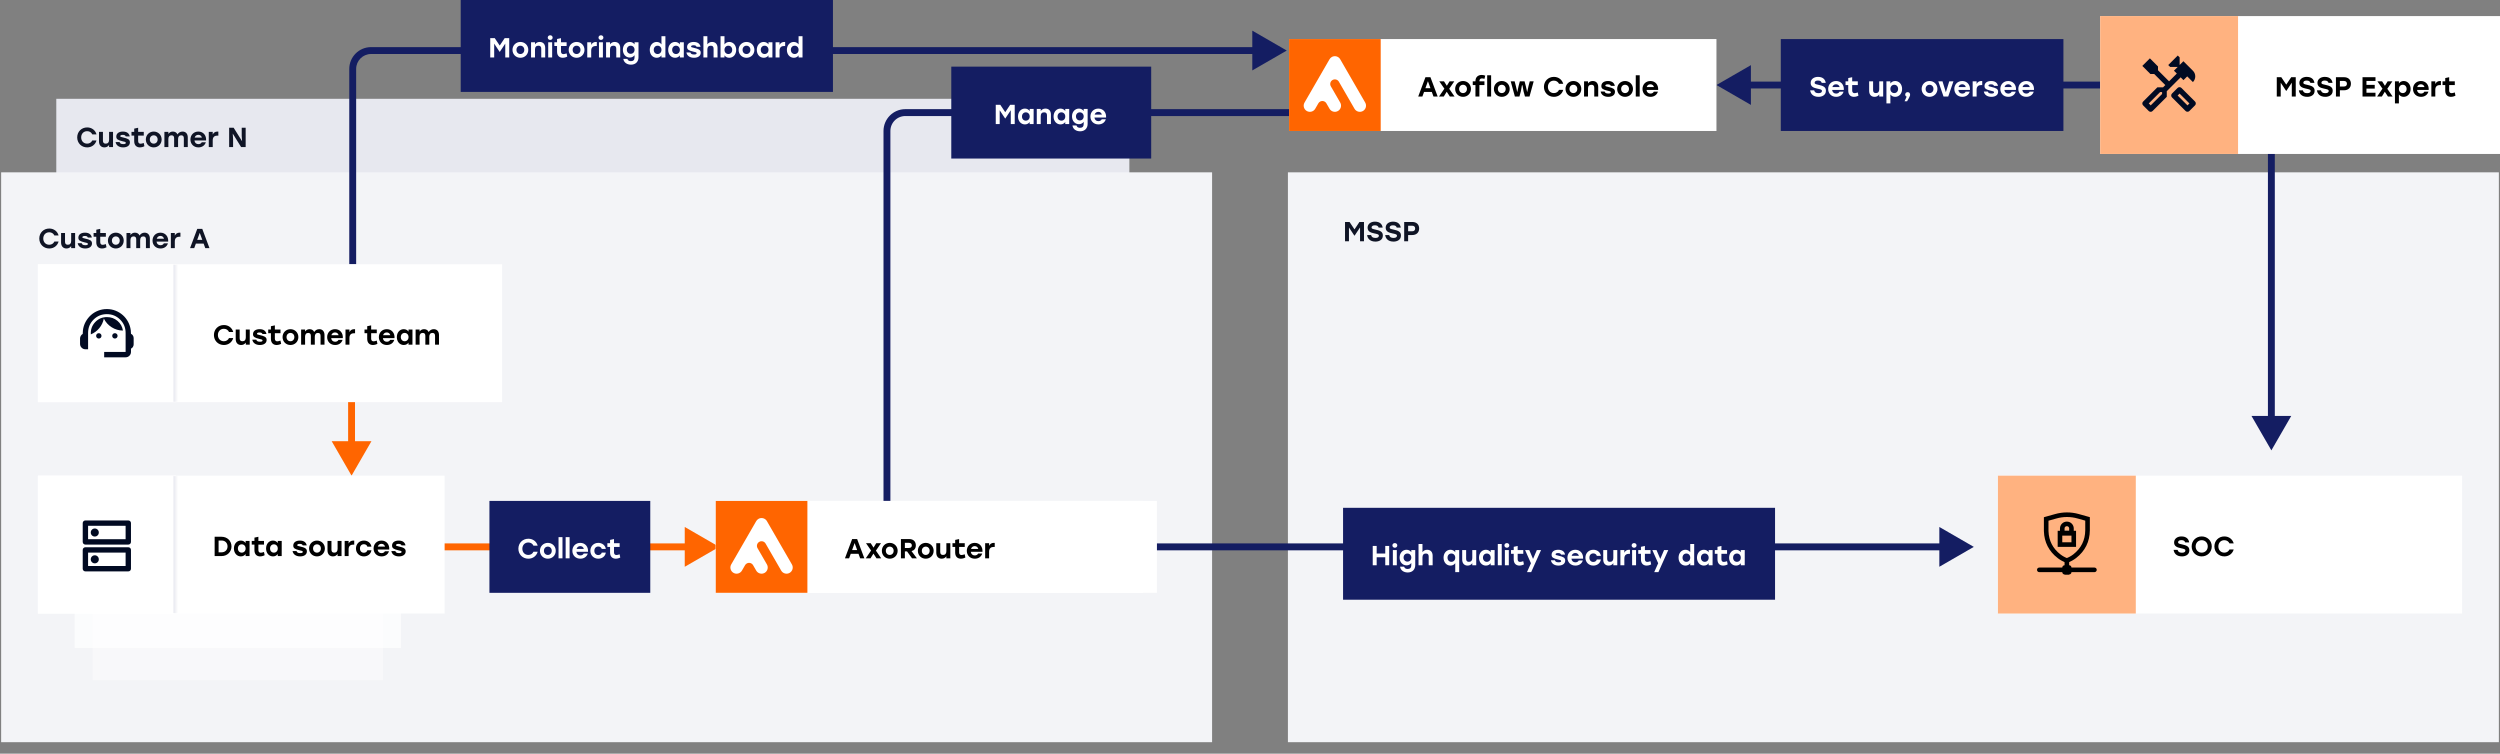 <svg width="1088" height="328" viewBox="0 0 1088 328" fill="none" xmlns="http://www.w3.org/2000/svg">
<rect x="0" y="0" width="1088" height="328" fill="#808080" stroke="none"/>
<rect x="24.5" y="43" width="467" height="200" fill="#E7E8EF"/>
<rect x="0.5" y="75" width="527" height="248" fill="#F3F4F7"/>
<rect x="560.5" y="75" width="527" height="248" fill="#F3F4F7"/>
<path d="M386 222V57C386 52.582 389.582 49 394 49H563" stroke="#141D62" stroke-width="3"/>
<path d="M560 22L545 13.34V30.66L560 22ZM161.5 22V23.5H546.5V22V20.5H161.5V22ZM153.5 54.962H155V30H153.5H152V54.962H153.5ZM153.5 115H155V54.962H153.5H152V115H153.5ZM161.5 22V20.5C156.253 20.5 152 24.753 152 30H153.5H155C155 26.41 157.91 23.5 161.5 23.5V22Z" fill="#141D62"/>
<path d="M747 37L762 45.66L762 28.34L747 37ZM760.5 37L760.5 38.5L914 38.5L914 37L914 35.5L760.5 35.5L760.5 37Z" fill="#141D62"/>
<path d="M859 238L844 229.34V246.66L859 238ZM494 238V239.5H845.5V238V236.5H494V238Z" fill="#141D62"/>
<path d="M313 238L298 229.34V246.66L313 238ZM148 238V239.5H299.5V238V236.5H148V238Z" fill="#FF6500"/>
<path d="M153 207L161.66 192L144.34 192L153 207ZM153 193.5L154.5 193.5L154.5 162L153 162L151.5 162L151.5 193.5L153 193.5Z" fill="#FF6500"/>
<path d="M988.5 196L979.84 181L997.16 181L988.5 196ZM988.5 182.5L987 182.5L987 58L988.5 58L990 58L990 182.5L988.5 182.5Z" fill="#141D62"/>
<path d="M585.352 105V96.6H587.32L589.48 99.828L591.628 96.6H593.608V105H591.892V98.976L589.552 102.516H589.396L587.068 98.988V105H585.352ZM598.432 99.876C600.676 100.356 601.816 100.848 601.816 102.516C601.816 104.472 600.04 105.144 598.624 105.144C596.164 105.144 595.156 103.752 594.964 102.3H596.692C596.92 103.128 597.424 103.548 598.612 103.548C599.584 103.548 600.088 103.188 600.088 102.588C600.088 101.964 599.5 101.88 598.024 101.556C596.524 101.244 595.18 100.752 595.18 99.096C595.18 97.332 596.752 96.456 598.348 96.456C600.604 96.456 601.54 97.668 601.732 99.06H599.992C599.812 98.472 599.392 98.052 598.36 98.052C597.34 98.052 596.908 98.484 596.908 99.024C596.908 99.516 597.328 99.636 598.432 99.876ZM606.307 99.876C608.551 100.356 609.691 100.848 609.691 102.516C609.691 104.472 607.915 105.144 606.499 105.144C604.039 105.144 603.031 103.752 602.839 102.3H604.567C604.795 103.128 605.299 103.548 606.487 103.548C607.459 103.548 607.963 103.188 607.963 102.588C607.963 101.964 607.375 101.88 605.899 101.556C604.399 101.244 603.055 100.752 603.055 99.096C603.055 97.332 604.627 96.456 606.223 96.456C608.479 96.456 609.415 97.668 609.607 99.06H607.867C607.687 98.472 607.267 98.052 606.235 98.052C605.215 98.052 604.783 98.484 604.783 99.024C604.783 99.516 605.203 99.636 606.307 99.876ZM612.816 105H611.1V96.6H614.628C616.428 96.6 617.616 97.656 617.616 99.42C617.616 101.184 616.428 102.288 614.628 102.288H612.816V105ZM612.816 100.656H614.556C615.444 100.656 615.876 100.176 615.876 99.444C615.876 98.7 615.444 98.232 614.556 98.232H612.816V100.656Z" fill="#0F1425"/>
<path d="M21.444 108.144C18.936 108.144 17.1 106.272 17.1 103.8C17.1 101.328 18.936 99.456 21.444 99.456C23.448 99.456 25.008 100.692 25.5 102.48H23.664C23.268 101.616 22.464 101.088 21.432 101.088C19.884 101.088 18.828 102.228 18.828 103.8C18.828 105.372 19.884 106.512 21.432 106.512C22.464 106.512 23.268 105.984 23.664 105.12H25.5C25.008 106.908 23.448 108.144 21.444 108.144ZM30.973 101.4H32.689V108H30.973V107.088C30.493 107.76 29.845 108.144 28.933 108.144C27.481 108.144 26.581 107.148 26.581 105.54V101.4H28.297V105.168C28.297 106.032 28.621 106.512 29.509 106.512C30.457 106.512 30.973 105.948 30.973 104.868V101.4ZM37.095 108.144C35.331 108.144 34.047 107.28 33.807 105.828H35.547C35.679 106.356 36.075 106.716 37.143 106.716C37.899 106.716 38.259 106.536 38.259 106.176C38.259 105.732 37.743 105.696 36.747 105.456C34.875 105.012 34.107 104.592 34.107 103.452C34.107 102.06 35.259 101.256 36.999 101.256C38.835 101.256 39.735 102.144 39.963 103.368H38.223C38.091 102.948 37.731 102.696 36.939 102.696C36.255 102.696 35.835 102.888 35.835 103.248C35.835 103.56 36.135 103.62 37.095 103.836C38.979 104.268 40.035 104.628 40.035 105.948C40.035 107.424 38.727 108.144 37.095 108.144ZM44.377 108.144C43.057 108.144 41.905 107.352 41.905 105.456V103.02H40.729V101.4H41.905V99.972L43.621 99.6V101.4H46.069V103.02H43.621V105.36C43.621 106.14 43.993 106.548 44.677 106.548C45.061 106.548 45.517 106.416 46.057 106.224L46.345 107.616C45.985 107.856 45.169 108.144 44.377 108.144ZM50.401 101.256C52.309 101.256 53.845 102.708 53.845 104.7C53.845 106.692 52.333 108.144 50.401 108.144C48.481 108.144 46.969 106.68 46.969 104.7C46.969 102.708 48.505 101.256 50.401 101.256ZM50.401 102.888C49.441 102.888 48.697 103.62 48.697 104.7C48.697 105.792 49.441 106.512 50.401 106.512C51.361 106.512 52.105 105.792 52.105 104.7C52.105 103.62 51.361 102.888 50.401 102.888ZM62.943 101.256C64.347 101.256 65.223 102.228 65.223 103.824V108H63.507V104.196C63.507 103.356 63.195 102.888 62.367 102.888C61.467 102.888 60.999 103.488 60.999 104.532V108H59.283V104.196C59.283 103.356 58.971 102.888 58.143 102.888C57.243 102.888 56.763 103.488 56.763 104.532L56.775 108H55.047V101.4H56.775V102.276C57.243 101.628 57.879 101.256 58.731 101.256C59.679 101.256 60.387 101.7 60.735 102.504C61.215 101.724 61.971 101.256 62.943 101.256ZM69.856 108.144C67.792 108.144 66.376 106.68 66.376 104.712C66.376 102.732 67.804 101.256 69.82 101.256C72.004 101.256 73.36 102.972 73.192 105.144H68.128C68.236 106.2 68.956 106.728 69.844 106.728C70.504 106.728 71.08 106.428 71.308 105.9H73.084C72.592 107.46 71.272 108.144 69.856 108.144ZM68.212 103.884H71.368C71.176 103.164 70.636 102.672 69.808 102.672C68.968 102.672 68.428 103.176 68.212 103.884ZM74.36 108V101.4H76.076V102.552C76.484 101.688 77.204 101.256 78.14 101.256C78.296 101.256 78.416 101.268 78.524 101.28V103.044C78.392 103.032 78.296 103.02 78.104 103.02C77.012 103.02 76.076 103.5 76.076 105.06V108H74.36ZM82.707 108L85.851 99.6H88.023L91.167 108H89.343L88.623 106.02H85.239L84.519 108H82.707ZM85.827 104.388H88.035L86.931 101.328L85.827 104.388Z" fill="#0F1425"/>
<path d="M37.944 64.144C35.436 64.144 33.6 62.272 33.6 59.8C33.6 57.328 35.436 55.456 37.944 55.456C39.948 55.456 41.508 56.692 42 58.48H40.164C39.768 57.616 38.964 57.088 37.932 57.088C36.384 57.088 35.328 58.228 35.328 59.8C35.328 61.372 36.384 62.512 37.932 62.512C38.964 62.512 39.768 61.984 40.164 61.12H42C41.508 62.908 39.948 64.144 37.944 64.144ZM47.473 57.4H49.189V64H47.473V63.088C46.993 63.76 46.345 64.144 45.433 64.144C43.981 64.144 43.081 63.148 43.081 61.54V57.4H44.797V61.168C44.797 62.032 45.121 62.512 46.009 62.512C46.957 62.512 47.473 61.948 47.473 60.868V57.4ZM53.595 64.144C51.831 64.144 50.547 63.28 50.307 61.828H52.047C52.179 62.356 52.575 62.716 53.643 62.716C54.399 62.716 54.759 62.536 54.759 62.176C54.759 61.732 54.243 61.696 53.247 61.456C51.375 61.012 50.607 60.592 50.607 59.452C50.607 58.06 51.759 57.256 53.499 57.256C55.335 57.256 56.235 58.144 56.463 59.368H54.723C54.591 58.948 54.231 58.696 53.439 58.696C52.755 58.696 52.335 58.888 52.335 59.248C52.335 59.56 52.635 59.62 53.595 59.836C55.479 60.268 56.535 60.628 56.535 61.948C56.535 63.424 55.227 64.144 53.595 64.144ZM60.877 64.144C59.557 64.144 58.405 63.352 58.405 61.456V59.02H57.229V57.4H58.405V55.972L60.121 55.6V57.4H62.569V59.02H60.121V61.36C60.121 62.14 60.493 62.548 61.177 62.548C61.561 62.548 62.017 62.416 62.557 62.224L62.845 63.616C62.485 63.856 61.669 64.144 60.877 64.144ZM66.901 57.256C68.809 57.256 70.345 58.708 70.345 60.7C70.345 62.692 68.833 64.144 66.901 64.144C64.981 64.144 63.469 62.68 63.469 60.7C63.469 58.708 65.005 57.256 66.901 57.256ZM66.901 58.888C65.941 58.888 65.197 59.62 65.197 60.7C65.197 61.792 65.941 62.512 66.901 62.512C67.861 62.512 68.605 61.792 68.605 60.7C68.605 59.62 67.861 58.888 66.901 58.888ZM79.443 57.256C80.847 57.256 81.723 58.228 81.723 59.824V64H80.007V60.196C80.007 59.356 79.695 58.888 78.867 58.888C77.967 58.888 77.499 59.488 77.499 60.532V64H75.783V60.196C75.783 59.356 75.471 58.888 74.643 58.888C73.743 58.888 73.263 59.488 73.263 60.532L73.275 64H71.547V57.4H73.275V58.276C73.743 57.628 74.379 57.256 75.231 57.256C76.179 57.256 76.887 57.7 77.235 58.504C77.715 57.724 78.471 57.256 79.443 57.256ZM86.356 64.144C84.292 64.144 82.876 62.68 82.876 60.712C82.876 58.732 84.304 57.256 86.32 57.256C88.504 57.256 89.86 58.972 89.692 61.144H84.628C84.736 62.2 85.456 62.728 86.344 62.728C87.004 62.728 87.58 62.428 87.808 61.9H89.584C89.092 63.46 87.772 64.144 86.356 64.144ZM84.712 59.884H87.868C87.676 59.164 87.136 58.672 86.308 58.672C85.468 58.672 84.928 59.176 84.712 59.884ZM90.86 64V57.4H92.576V58.552C92.984 57.688 93.704 57.256 94.64 57.256C94.796 57.256 94.916 57.268 95.024 57.28V59.044C94.892 59.032 94.796 59.02 94.604 59.02C93.512 59.02 92.576 59.5 92.576 61.06V64H90.86ZM101.691 55.6L105.351 61.468L105.195 59.116V55.6H106.911V64H104.931L101.283 58.12L101.439 60.484V64H99.723V55.6H101.691Z" fill="#0F1425"/>
<rect opacity="0.4" x="166.664" y="296" width="126.331" height="55" transform="rotate(-180 166.664 296)" fill="white"/>
<rect opacity="0.7" x="174.5" y="282" width="142" height="55" transform="rotate(-180 174.5 282)" fill="white"/>
<g clip-path="url(#clip0_2163_4813)">
<rect width="192" height="40" transform="translate(311.5 218)" fill="white"/>
<g clip-path="url(#clip1_2163_4813)">
<rect width="186" height="40" transform="translate(311.5 218)" fill="white"/>
<rect x="311.5" y="218" width="39.878" height="40" fill="#FF6500"/>
<path d="M330.086 225.812C331.275 225.125 332.771 225.45 333.578 226.519C333.58 226.522 333.583 226.526 333.585 226.529C333.595 226.543 333.606 226.557 333.616 226.571C333.671 226.647 333.722 226.726 333.768 226.808L344.637 245.633C345.38 246.92 344.939 248.565 343.652 249.309C342.365 250.052 340.719 249.611 339.976 248.324L334.603 239.018V239.019L333.179 236.553C332.622 235.588 331.388 235.257 330.423 235.814C329.458 236.372 329.127 237.606 329.685 238.571L333.765 245.639C334.502 246.925 334.061 248.565 332.776 249.306C331.49 250.049 329.844 249.609 329.101 248.322L327.741 245.966H327.741C327.182 245.004 325.95 244.675 324.986 245.232C324.669 245.415 324.421 245.671 324.25 245.966H324.249L322.888 248.324C322.145 249.611 320.5 250.052 319.213 249.309C317.926 248.566 317.485 246.92 318.228 245.633L329.051 226.888C329.279 226.453 329.629 226.076 330.086 225.812Z" fill="white"/>
<path d="M367.711 243L370.855 234.6H373.027L376.171 243H374.347L373.627 241.02H370.243L369.523 243H367.711ZM370.831 239.388H373.039L371.935 236.328L370.831 239.388ZM383.404 236.4L381.196 239.64L383.512 243H381.472L380.116 240.924L378.832 243H376.768L379.096 239.592L376.888 236.4H378.928L380.164 238.332L381.34 236.4H383.404ZM387.214 236.256C389.122 236.256 390.658 237.708 390.658 239.7C390.658 241.692 389.146 243.144 387.214 243.144C385.294 243.144 383.782 241.68 383.782 239.7C383.782 237.708 385.318 236.256 387.214 236.256ZM387.214 237.888C386.254 237.888 385.51 238.62 385.51 239.7C385.51 240.792 386.254 241.512 387.214 241.512C388.174 241.512 388.918 240.792 388.918 239.7C388.918 238.62 388.174 237.888 387.214 237.888ZM392.088 243V234.6H395.7C397.5 234.6 398.568 235.668 398.568 237.336C398.568 238.704 397.86 239.544 396.696 239.844L399.036 243H396.924L394.752 239.976H393.804V243H392.088ZM393.804 238.476H395.508C396.408 238.476 396.828 238.044 396.828 237.36C396.828 236.664 396.396 236.232 395.508 236.232H393.804V238.476ZM402.882 236.256C404.79 236.256 406.326 237.708 406.326 239.7C406.326 241.692 404.814 243.144 402.882 243.144C400.962 243.144 399.45 241.68 399.45 239.7C399.45 237.708 400.986 236.256 402.882 236.256ZM402.882 237.888C401.922 237.888 401.178 238.62 401.178 239.7C401.178 240.792 401.922 241.512 402.882 241.512C403.842 241.512 404.586 240.792 404.586 239.7C404.586 238.62 403.842 237.888 402.882 237.888ZM411.86 236.4H413.576V243H411.86V242.088C411.38 242.76 410.732 243.144 409.82 243.144C408.368 243.144 407.468 242.148 407.468 240.54V236.4H409.184V240.168C409.184 241.032 409.508 241.512 410.396 241.512C411.344 241.512 411.86 240.948 411.86 239.868V236.4ZM418.162 243.144C416.842 243.144 415.69 242.352 415.69 240.456V238.02H414.514V236.4H415.69V234.972L417.406 234.6V236.4H419.854V238.02H417.406V240.36C417.406 241.14 417.778 241.548 418.462 241.548C418.846 241.548 419.302 241.416 419.842 241.224L420.13 242.616C419.77 242.856 418.954 243.144 418.162 243.144ZM424.235 243.144C422.171 243.144 420.755 241.68 420.755 239.712C420.755 237.732 422.183 236.256 424.199 236.256C426.383 236.256 427.739 237.972 427.571 240.144H422.507C422.615 241.2 423.335 241.728 424.223 241.728C424.883 241.728 425.459 241.428 425.687 240.9H427.463C426.971 242.46 425.651 243.144 424.235 243.144ZM422.591 238.884H425.747C425.555 238.164 425.015 237.672 424.187 237.672C423.347 237.672 422.807 238.176 422.591 238.884ZM428.739 243V236.4H430.455V237.552C430.863 236.688 431.583 236.256 432.519 236.256C432.675 236.256 432.795 236.268 432.903 236.28V238.044C432.771 238.032 432.675 238.02 432.483 238.02C431.391 238.02 430.455 238.5 430.455 240.06V243H428.739Z" fill="black"/>
</g>
</g>
<rect width="188" height="40" transform="translate(584.5 221)" fill="#141D62"/>
<path d="M602.86 246V242.52H599.128V246H597.412V237.6H599.128V240.888H602.86V237.6H604.576V246H602.86ZM606.172 246V239.4H607.888V246H606.172ZM607.036 236.352C607.66 236.352 608.104 236.772 608.104 237.36C608.104 237.948 607.66 238.38 607.036 238.38C606.436 238.38 605.968 237.948 605.968 237.36C605.968 236.772 606.436 236.352 607.036 236.352ZM612.65 249.144C611.054 249.144 609.554 248.34 609.302 246.612H611.078C611.27 247.356 611.894 247.62 612.602 247.62C613.646 247.62 614.198 247.08 614.198 245.964V245.016C613.73 245.64 613.046 246.048 612.122 246.048C610.394 246.048 609.11 244.632 609.11 242.652C609.11 240.66 610.418 239.256 612.122 239.256C613.034 239.256 613.742 239.688 614.198 240.312V239.4H615.914V245.916C615.914 247.872 614.642 249.144 612.65 249.144ZM612.506 244.416C613.466 244.416 614.198 243.696 614.198 242.652C614.198 241.62 613.466 240.888 612.506 240.888C611.546 240.888 610.838 241.62 610.838 242.652C610.838 243.684 611.558 244.416 612.506 244.416ZM617.342 246V236.76H619.058V240.3C619.538 239.628 620.198 239.256 621.11 239.256C622.586 239.256 623.486 240.24 623.486 241.86V246H621.77V242.232C621.77 241.368 621.434 240.888 620.534 240.888C619.574 240.888 619.058 241.452 619.058 242.532V246H617.342ZM633.323 249V245.1C632.867 245.736 632.171 246.144 631.247 246.144C629.519 246.144 628.235 244.728 628.235 242.7C628.235 240.66 629.543 239.256 631.235 239.256C632.171 239.256 632.867 239.688 633.323 240.324V239.4H635.039V249H633.323ZM631.631 244.512C632.591 244.512 633.323 243.792 633.323 242.7C633.323 241.62 632.591 240.888 631.631 240.888C630.671 240.888 629.963 241.62 629.963 242.7C629.963 243.792 630.683 244.512 631.631 244.512ZM640.739 239.4H642.455V246H640.739V245.088C640.259 245.76 639.611 246.144 638.699 246.144C637.247 246.144 636.347 245.148 636.347 243.54V239.4H638.063V243.168C638.063 244.032 638.387 244.512 639.275 244.512C640.223 244.512 640.739 243.948 640.739 242.868V239.4ZM646.669 246.144C644.941 246.144 643.657 244.728 643.657 242.7C643.657 240.66 644.965 239.256 646.657 239.256C647.593 239.256 648.289 239.688 648.745 240.324V239.4H650.461L650.449 246H648.733L648.745 245.112C648.277 245.736 647.593 246.144 646.669 246.144ZM647.053 244.512C648.013 244.512 648.745 243.792 648.745 242.7C648.745 241.62 648.013 240.888 647.053 240.888C646.093 240.888 645.385 241.62 645.385 242.7C645.385 243.792 646.105 244.512 647.053 244.512ZM651.841 246V236.76H653.557V246H651.841ZM654.922 246V239.4H656.638V246H654.922ZM655.786 236.352C656.41 236.352 656.854 236.772 656.854 237.36C656.854 237.948 656.41 238.38 655.786 238.38C655.186 238.38 654.718 237.948 654.718 237.36C654.718 236.772 655.186 236.352 655.786 236.352ZM661.244 246.144C659.924 246.144 658.772 245.352 658.772 243.456V241.02H657.596V239.4H658.772V237.972L660.488 237.6V239.4H662.936V241.02H660.488V243.36C660.488 244.14 660.86 244.548 661.544 244.548C661.928 244.548 662.384 244.416 662.924 244.224L663.212 245.616C662.852 245.856 662.036 246.144 661.244 246.144ZM670.661 239.4L666.365 249H664.541L666.269 245.124L663.725 239.4H665.549L667.181 243.252L668.825 239.4H670.661ZM678.244 246.144C676.48 246.144 675.196 245.28 674.956 243.828H676.696C676.828 244.356 677.224 244.716 678.292 244.716C679.048 244.716 679.408 244.536 679.408 244.176C679.408 243.732 678.892 243.696 677.896 243.456C676.024 243.012 675.256 242.592 675.256 241.452C675.256 240.06 676.408 239.256 678.148 239.256C679.984 239.256 680.884 240.144 681.112 241.368H679.372C679.24 240.948 678.88 240.696 678.088 240.696C677.404 240.696 676.984 240.888 676.984 241.248C676.984 241.56 677.284 241.62 678.244 241.836C680.128 242.268 681.184 242.628 681.184 243.948C681.184 245.424 679.876 246.144 678.244 246.144ZM685.621 246.144C683.557 246.144 682.141 244.68 682.141 242.712C682.141 240.732 683.569 239.256 685.585 239.256C687.769 239.256 689.125 240.972 688.957 243.144H683.893C684.001 244.2 684.721 244.728 685.609 244.728C686.269 244.728 686.845 244.428 687.073 243.9H688.849C688.357 245.46 687.037 246.144 685.621 246.144ZM683.977 241.884H687.133C686.941 241.164 686.401 240.672 685.573 240.672C684.733 240.672 684.193 241.176 683.977 241.884ZM693.401 246.144C691.421 246.144 689.969 244.656 689.969 242.7C689.969 240.744 691.421 239.256 693.413 239.256C695.021 239.256 696.449 240.228 696.701 241.908H694.937C694.733 241.188 694.109 240.84 693.413 240.84C692.369 240.84 691.697 241.608 691.709 242.7C691.697 243.804 692.393 244.56 693.401 244.56C694.109 244.56 694.733 244.2 694.937 243.48H696.701C696.437 245.22 694.985 246.144 693.401 246.144ZM702.121 239.4H703.837V246H702.121V245.088C701.641 245.76 700.993 246.144 700.081 246.144C698.629 246.144 697.729 245.148 697.729 243.54V239.4H699.445V243.168C699.445 244.032 699.769 244.512 700.657 244.512C701.605 244.512 702.121 243.948 702.121 242.868V239.4ZM705.196 246V239.4H706.912V240.552C707.32 239.688 708.04 239.256 708.976 239.256C709.132 239.256 709.252 239.268 709.36 239.28V241.044C709.228 241.032 709.132 241.02 708.94 241.02C707.848 241.02 706.912 241.5 706.912 243.06V246H705.196ZM710.293 246V239.4H712.009V246H710.293ZM711.157 236.352C711.781 236.352 712.225 236.772 712.225 237.36C712.225 237.948 711.781 238.38 711.157 238.38C710.557 238.38 710.089 237.948 710.089 237.36C710.089 236.772 710.557 236.352 711.157 236.352ZM716.615 246.144C715.295 246.144 714.143 245.352 714.143 243.456V241.02H712.967V239.4H714.143V237.972L715.859 237.6V239.4H718.307V241.02H715.859V243.36C715.859 244.14 716.231 244.548 716.915 244.548C717.299 244.548 717.755 244.416 718.295 244.224L718.583 245.616C718.223 245.856 717.407 246.144 716.615 246.144ZM726.032 239.4L721.736 249H719.912L721.64 245.124L719.096 239.4H720.92L722.552 243.252L724.196 239.4H726.032ZM733.519 246.144C731.803 246.144 730.507 244.728 730.507 242.7C730.507 240.66 731.815 239.256 733.507 239.256C734.443 239.256 735.139 239.688 735.595 240.324V236.76H737.311V246H735.595V245.112C735.139 245.736 734.455 246.144 733.519 246.144ZM733.903 244.512C734.863 244.512 735.595 243.792 735.595 242.7C735.595 241.62 734.863 240.888 733.903 240.888C732.943 240.888 732.235 241.62 732.235 242.7C732.235 243.792 732.955 244.512 733.903 244.512ZM741.532 246.144C739.804 246.144 738.52 244.728 738.52 242.7C738.52 240.66 739.828 239.256 741.52 239.256C742.456 239.256 743.152 239.688 743.608 240.324V239.4H745.324L745.312 246H743.596L743.608 245.112C743.14 245.736 742.456 246.144 741.532 246.144ZM741.916 244.512C742.876 244.512 743.608 243.792 743.608 242.7C743.608 241.62 742.876 240.888 741.916 240.888C740.956 240.888 740.248 241.62 740.248 242.7C740.248 243.792 740.968 244.512 741.916 244.512ZM749.92 246.144C748.6 246.144 747.448 245.352 747.448 243.456V241.02H746.272V239.4H747.448V237.972L749.164 237.6V239.4H751.612V241.02H749.164V243.36C749.164 244.14 749.536 244.548 750.22 244.548C750.604 244.548 751.06 244.416 751.6 244.224L751.888 245.616C751.528 245.856 750.712 246.144 749.92 246.144ZM755.524 246.144C753.796 246.144 752.512 244.728 752.512 242.7C752.512 240.66 753.82 239.256 755.512 239.256C756.448 239.256 757.144 239.688 757.6 240.324V239.4H759.316L759.304 246H757.588L757.6 245.112C757.132 245.736 756.448 246.144 755.524 246.144ZM755.908 244.512C756.868 244.512 757.6 243.792 757.6 242.7C757.6 241.62 756.868 240.888 755.908 240.888C754.948 240.888 754.24 241.62 754.24 242.7C754.24 243.792 754.96 244.512 755.908 244.512Z" fill="white"/>
<rect width="70" height="40" transform="translate(213 218)" fill="#141D62"/>
<path d="M229.944 243.144C227.436 243.144 225.6 241.272 225.6 238.8C225.6 236.328 227.436 234.456 229.944 234.456C231.948 234.456 233.508 235.692 234 237.48H232.164C231.768 236.616 230.964 236.088 229.932 236.088C228.384 236.088 227.328 237.228 227.328 238.8C227.328 240.372 228.384 241.512 229.932 241.512C230.964 241.512 231.768 240.984 232.164 240.12H234C233.508 241.908 231.948 243.144 229.944 243.144ZM238.417 236.256C240.325 236.256 241.861 237.708 241.861 239.7C241.861 241.692 240.349 243.144 238.417 243.144C236.497 243.144 234.985 241.68 234.985 239.7C234.985 237.708 236.521 236.256 238.417 236.256ZM238.417 237.888C237.457 237.888 236.713 238.62 236.713 239.7C236.713 240.792 237.457 241.512 238.417 241.512C239.377 241.512 240.121 240.792 240.121 239.7C240.121 238.62 239.377 237.888 238.417 237.888ZM243.075 243V233.76H244.791V243H243.075ZM246.169 243V233.76H247.885V243H246.169ZM252.574 243.144C250.51 243.144 249.094 241.68 249.094 239.712C249.094 237.732 250.522 236.256 252.538 236.256C254.722 236.256 256.078 237.972 255.91 240.144H250.846C250.954 241.2 251.674 241.728 252.562 241.728C253.222 241.728 253.798 241.428 254.026 240.9H255.802C255.31 242.46 253.99 243.144 252.574 243.144ZM250.93 238.884H254.086C253.894 238.164 253.354 237.672 252.526 237.672C251.686 237.672 251.146 238.176 250.93 238.884ZM260.355 243.144C258.375 243.144 256.923 241.656 256.923 239.7C256.923 237.744 258.375 236.256 260.367 236.256C261.975 236.256 263.403 237.228 263.655 238.908H261.891C261.687 238.188 261.063 237.84 260.367 237.84C259.323 237.84 258.651 238.608 258.663 239.7C258.651 240.804 259.347 241.56 260.355 241.56C261.063 241.56 261.687 241.2 261.891 240.48H263.655C263.391 242.22 261.939 243.144 260.355 243.144ZM267.971 243.144C266.651 243.144 265.499 242.352 265.499 240.456V238.02H264.323V236.4H265.499V234.972L267.215 234.6V236.4H269.663V238.02H267.215V240.36C267.215 241.14 267.587 241.548 268.271 241.548C268.655 241.548 269.111 241.416 269.651 241.224L269.939 242.616C269.579 242.856 268.763 243.144 267.971 243.144Z" fill="white"/>
<rect width="87" height="40" transform="translate(414 29)" fill="#141D62"/>
<path d="M433.352 54V45.6H435.32L437.48 48.828L439.628 45.6H441.608V54H439.892V47.976L437.552 51.516H437.396L435.068 47.988V54H433.352ZM446.048 54.144C444.32 54.144 443.036 52.728 443.036 50.7C443.036 48.66 444.344 47.256 446.036 47.256C446.972 47.256 447.668 47.688 448.124 48.324V47.4H449.84L449.828 54H448.112L448.124 53.112C447.656 53.736 446.972 54.144 446.048 54.144ZM446.432 52.512C447.392 52.512 448.124 51.792 448.124 50.7C448.124 49.62 447.392 48.888 446.432 48.888C445.472 48.888 444.764 49.62 444.764 50.7C444.764 51.792 445.484 52.512 446.432 52.512ZM451.207 54V47.4H452.923V48.3C453.403 47.628 454.063 47.256 454.975 47.256C456.463 47.256 457.363 48.24 457.363 49.86V54H455.647V50.232C455.647 49.368 455.323 48.888 454.411 48.888C453.439 48.888 452.923 49.452 452.923 50.532V54H451.207ZM461.528 54.144C459.8 54.144 458.516 52.728 458.516 50.7C458.516 48.66 459.824 47.256 461.516 47.256C462.452 47.256 463.148 47.688 463.604 48.324V47.4H465.32L465.308 54H463.592L463.604 53.112C463.136 53.736 462.452 54.144 461.528 54.144ZM461.912 52.512C462.872 52.512 463.604 51.792 463.604 50.7C463.604 49.62 462.872 48.888 461.912 48.888C460.952 48.888 460.244 49.62 460.244 50.7C460.244 51.792 460.964 52.512 461.912 52.512ZM470.072 57.144C468.476 57.144 466.976 56.34 466.724 54.612H468.5C468.692 55.356 469.316 55.62 470.024 55.62C471.068 55.62 471.62 55.08 471.62 53.964V53.016C471.152 53.64 470.468 54.048 469.544 54.048C467.816 54.048 466.532 52.632 466.532 50.652C466.532 48.66 467.84 47.256 469.544 47.256C470.456 47.256 471.164 47.688 471.62 48.312V47.4H473.336V53.916C473.336 55.872 472.064 57.144 470.072 57.144ZM469.928 52.416C470.888 52.416 471.62 51.696 471.62 50.652C471.62 49.62 470.888 48.888 469.928 48.888C468.968 48.888 468.26 49.62 468.26 50.652C468.26 51.684 468.98 52.416 469.928 52.416ZM478.028 54.144C475.964 54.144 474.548 52.68 474.548 50.712C474.548 48.732 475.976 47.256 477.992 47.256C480.176 47.256 481.532 48.972 481.364 51.144H476.3C476.408 52.2 477.128 52.728 478.016 52.728C478.676 52.728 479.252 52.428 479.48 51.9H481.256C480.764 53.46 479.444 54.144 478.028 54.144ZM476.384 49.884H479.54C479.348 49.164 478.808 48.672 477.98 48.672C477.14 48.672 476.6 49.176 476.384 49.884Z" fill="white"/>
<rect width="162" height="40" transform="translate(200.5)" fill="#141D62"/>
<path d="M213.352 25V16.6H215.32L217.48 19.828L219.628 16.6H221.608V25H219.892V18.976L217.552 22.516H217.396L215.068 18.988V25H213.352ZM226.468 18.256C228.376 18.256 229.912 19.708 229.912 21.7C229.912 23.692 228.4 25.144 226.468 25.144C224.548 25.144 223.036 23.68 223.036 21.7C223.036 19.708 224.572 18.256 226.468 18.256ZM226.468 19.888C225.508 19.888 224.764 20.62 224.764 21.7C224.764 22.792 225.508 23.512 226.468 23.512C227.428 23.512 228.172 22.792 228.172 21.7C228.172 20.62 227.428 19.888 226.468 19.888ZM231.114 25V18.4H232.83V19.3C233.31 18.628 233.97 18.256 234.882 18.256C236.37 18.256 237.27 19.24 237.27 20.86V25H235.554V21.232C235.554 20.368 235.23 19.888 234.318 19.888C233.346 19.888 232.83 20.452 232.83 21.532V25H231.114ZM238.579 25V18.4H240.295V25H238.579ZM239.443 15.352C240.067 15.352 240.511 15.772 240.511 16.36C240.511 16.948 240.067 17.38 239.443 17.38C238.843 17.38 238.375 16.948 238.375 16.36C238.375 15.772 238.843 15.352 239.443 15.352ZM244.9 25.144C243.58 25.144 242.428 24.352 242.428 22.456V20.02H241.252V18.4H242.428V16.972L244.144 16.6V18.4H246.592V20.02H244.144V22.36C244.144 23.14 244.516 23.548 245.2 23.548C245.584 23.548 246.04 23.416 246.58 23.224L246.868 24.616C246.508 24.856 245.692 25.144 244.9 25.144ZM250.925 18.256C252.833 18.256 254.369 19.708 254.369 21.7C254.369 23.692 252.857 25.144 250.925 25.144C249.005 25.144 247.493 23.68 247.493 21.7C247.493 19.708 249.029 18.256 250.925 18.256ZM250.925 19.888C249.965 19.888 249.221 20.62 249.221 21.7C249.221 22.792 249.965 23.512 250.925 23.512C251.885 23.512 252.629 22.792 252.629 21.7C252.629 20.62 251.885 19.888 250.925 19.888ZM255.571 25V18.4H257.287V19.552C257.695 18.688 258.415 18.256 259.351 18.256C259.507 18.256 259.627 18.268 259.735 18.28V20.044C259.603 20.032 259.507 20.02 259.315 20.02C258.223 20.02 257.287 20.5 257.287 22.06V25H255.571ZM260.668 25V18.4H262.384V25H260.668ZM261.532 15.352C262.156 15.352 262.6 15.772 262.6 16.36C262.6 16.948 262.156 17.38 261.532 17.38C260.932 17.38 260.464 16.948 260.464 16.36C260.464 15.772 260.932 15.352 261.532 15.352ZM263.762 25V18.4H265.478V19.3C265.958 18.628 266.618 18.256 267.53 18.256C269.018 18.256 269.918 19.24 269.918 20.86V25H268.202V21.232C268.202 20.368 267.878 19.888 266.966 19.888C265.994 19.888 265.478 20.452 265.478 21.532V25H263.762ZM274.611 28.144C273.015 28.144 271.515 27.34 271.263 25.612H273.039C273.231 26.356 273.855 26.62 274.563 26.62C275.607 26.62 276.159 26.08 276.159 24.964V24.016C275.691 24.64 275.007 25.048 274.083 25.048C272.355 25.048 271.071 23.632 271.071 21.652C271.071 19.66 272.379 18.256 274.083 18.256C274.995 18.256 275.703 18.688 276.159 19.312V18.4H277.875V24.916C277.875 26.872 276.603 28.144 274.611 28.144ZM274.467 23.416C275.427 23.416 276.159 22.696 276.159 21.652C276.159 20.62 275.427 19.888 274.467 19.888C273.507 19.888 272.799 20.62 272.799 21.652C272.799 22.684 273.519 23.416 274.467 23.416ZM285.792 25.144C284.076 25.144 282.78 23.728 282.78 21.7C282.78 19.66 284.088 18.256 285.78 18.256C286.716 18.256 287.412 18.688 287.868 19.324V15.76H289.584V25H287.868V24.112C287.412 24.736 286.728 25.144 285.792 25.144ZM286.176 23.512C287.136 23.512 287.868 22.792 287.868 21.7C287.868 20.62 287.136 19.888 286.176 19.888C285.216 19.888 284.508 20.62 284.508 21.7C284.508 22.792 285.228 23.512 286.176 23.512ZM293.806 25.144C292.078 25.144 290.794 23.728 290.794 21.7C290.794 19.66 292.102 18.256 293.794 18.256C294.73 18.256 295.426 18.688 295.882 19.324V18.4H297.598L297.586 25H295.87L295.882 24.112C295.414 24.736 294.73 25.144 293.806 25.144ZM294.19 23.512C295.15 23.512 295.882 22.792 295.882 21.7C295.882 20.62 295.15 19.888 294.19 19.888C293.23 19.888 292.522 20.62 292.522 21.7C292.522 22.792 293.242 23.512 294.19 23.512ZM302.013 25.144C300.249 25.144 298.965 24.28 298.725 22.828H300.465C300.597 23.356 300.993 23.716 302.061 23.716C302.817 23.716 303.177 23.536 303.177 23.176C303.177 22.732 302.661 22.696 301.665 22.456C299.793 22.012 299.025 21.592 299.025 20.452C299.025 19.06 300.177 18.256 301.917 18.256C303.753 18.256 304.653 19.144 304.881 20.368H303.141C303.009 19.948 302.649 19.696 301.857 19.696C301.173 19.696 300.753 19.888 300.753 20.248C300.753 20.56 301.053 20.62 302.013 20.836C303.897 21.268 304.953 21.628 304.953 22.948C304.953 24.424 303.645 25.144 302.013 25.144ZM306.127 25V15.76H307.843V19.3C308.323 18.628 308.983 18.256 309.895 18.256C311.371 18.256 312.271 19.24 312.271 20.86V25H310.555V21.232C310.555 20.368 310.219 19.888 309.319 19.888C308.359 19.888 307.843 20.452 307.843 21.532V25H306.127ZM317.383 25.144C316.447 25.144 315.751 24.736 315.295 24.1V25H313.579V15.76H315.295V19.336C315.751 18.688 316.447 18.256 317.383 18.256C319.075 18.256 320.395 19.66 320.395 21.7C320.395 23.728 319.099 25.144 317.383 25.144ZM316.987 23.512C317.935 23.512 318.655 22.792 318.655 21.7C318.655 20.62 317.947 19.888 316.987 19.888C316.027 19.888 315.295 20.62 315.295 21.7C315.295 22.792 316.027 23.512 316.987 23.512ZM324.87 18.256C326.778 18.256 328.314 19.708 328.314 21.7C328.314 23.692 326.802 25.144 324.87 25.144C322.95 25.144 321.438 23.68 321.438 21.7C321.438 19.708 322.974 18.256 324.87 18.256ZM324.87 19.888C323.91 19.888 323.166 20.62 323.166 21.7C323.166 22.792 323.91 23.512 324.87 23.512C325.83 23.512 326.574 22.792 326.574 21.7C326.574 20.62 325.83 19.888 324.87 19.888ZM332.372 25.144C330.644 25.144 329.36 23.728 329.36 21.7C329.36 19.66 330.668 18.256 332.36 18.256C333.296 18.256 333.992 18.688 334.448 19.324V18.4H336.164L336.152 25H334.436L334.448 24.112C333.98 24.736 333.296 25.144 332.372 25.144ZM332.756 23.512C333.716 23.512 334.448 22.792 334.448 21.7C334.448 20.62 333.716 19.888 332.756 19.888C331.796 19.888 331.088 20.62 331.088 21.7C331.088 22.792 331.808 23.512 332.756 23.512ZM337.532 25V18.4H339.248V19.552C339.656 18.688 340.376 18.256 341.312 18.256C341.468 18.256 341.588 18.268 341.696 18.28V20.044C341.564 20.032 341.468 20.02 341.276 20.02C340.184 20.02 339.248 20.5 339.248 22.06V25H337.532ZM345.464 25.144C343.748 25.144 342.452 23.728 342.452 21.7C342.452 19.66 343.76 18.256 345.452 18.256C346.388 18.256 347.084 18.688 347.54 19.324V15.76H349.256V25H347.54V24.112C347.084 24.736 346.4 25.144 345.464 25.144ZM345.848 23.512C346.808 23.512 347.54 22.792 347.54 21.7C347.54 20.62 346.808 19.888 345.848 19.888C344.888 19.888 344.18 20.62 344.18 21.7C344.18 22.792 344.9 23.512 345.848 23.512Z" fill="white"/>
<rect width="123" height="40" transform="translate(775 17)" fill="#141D62"/>
<path d="M791.252 36.876C793.496 37.356 794.636 37.848 794.636 39.516C794.636 41.472 792.86 42.144 791.444 42.144C788.984 42.144 787.976 40.752 787.784 39.3H789.512C789.74 40.128 790.244 40.548 791.432 40.548C792.404 40.548 792.908 40.188 792.908 39.588C792.908 38.964 792.32 38.88 790.844 38.556C789.344 38.244 788 37.752 788 36.096C788 34.332 789.572 33.456 791.168 33.456C793.424 33.456 794.36 34.668 794.552 36.06H792.812C792.632 35.472 792.212 35.052 791.18 35.052C790.16 35.052 789.728 35.484 789.728 36.024C789.728 36.516 790.148 36.636 791.252 36.876ZM799.094 42.144C797.03 42.144 795.614 40.68 795.614 38.712C795.614 36.732 797.042 35.256 799.058 35.256C801.242 35.256 802.598 36.972 802.43 39.144H797.366C797.474 40.2 798.194 40.728 799.082 40.728C799.742 40.728 800.318 40.428 800.546 39.9H802.322C801.83 41.46 800.51 42.144 799.094 42.144ZM797.45 37.884H800.606C800.414 37.164 799.874 36.672 799.046 36.672C798.206 36.672 797.666 37.176 797.45 37.884ZM806.826 42.144C805.506 42.144 804.354 41.352 804.354 39.456V37.02H803.178V35.4H804.354V33.972L806.07 33.6V35.4H808.518V37.02H806.07V39.36C806.07 40.14 806.442 40.548 807.126 40.548C807.51 40.548 807.966 40.416 808.506 40.224L808.794 41.616C808.434 41.856 807.618 42.144 806.826 42.144ZM817.844 35.4H819.56V42H817.844V41.088C817.364 41.76 816.716 42.144 815.804 42.144C814.352 42.144 813.452 41.148 813.452 39.54V35.4H815.168V39.168C815.168 40.032 815.492 40.512 816.38 40.512C817.328 40.512 817.844 39.948 817.844 38.868V35.4ZM820.978 45V35.4H822.694V36.336C823.15 35.688 823.846 35.256 824.782 35.256C826.474 35.256 827.794 36.66 827.794 38.7C827.794 40.728 826.498 42.144 824.782 42.144C823.846 42.144 823.15 41.736 822.694 41.1V45H820.978ZM824.386 40.512C825.334 40.512 826.054 39.792 826.054 38.7C826.054 37.62 825.346 36.888 824.386 36.888C823.426 36.888 822.694 37.62 822.694 38.7C822.694 39.792 823.426 40.512 824.386 40.512ZM831.281 41.22C831.281 41.484 831.233 41.904 829.973 44.064H828.869L829.781 42.084C829.397 41.94 829.145 41.604 829.145 41.148C829.145 40.524 829.601 40.104 830.201 40.104C830.645 40.104 831.281 40.332 831.281 41.22ZM839.733 35.256C841.641 35.256 843.177 36.708 843.177 38.7C843.177 40.692 841.665 42.144 839.733 42.144C837.813 42.144 836.301 40.68 836.301 38.7C836.301 36.708 837.837 35.256 839.733 35.256ZM839.733 36.888C838.773 36.888 838.029 37.62 838.029 38.7C838.029 39.792 838.773 40.512 839.733 40.512C840.693 40.512 841.437 39.792 841.437 38.7C841.437 37.62 840.693 36.888 839.733 36.888ZM850.137 35.4L847.869 42H845.817L843.549 35.4H845.373L846.837 40.152L848.313 35.4H850.137ZM853.996 42.144C851.932 42.144 850.516 40.68 850.516 38.712C850.516 36.732 851.944 35.256 853.96 35.256C856.144 35.256 857.5 36.972 857.332 39.144H852.268C852.376 40.2 853.096 40.728 853.984 40.728C854.644 40.728 855.22 40.428 855.448 39.9H857.224C856.732 41.46 855.412 42.144 853.996 42.144ZM852.352 37.884H855.508C855.316 37.164 854.776 36.672 853.948 36.672C853.108 36.672 852.568 37.176 852.352 37.884ZM858.5 42V35.4H860.216V36.552C860.624 35.688 861.344 35.256 862.28 35.256C862.436 35.256 862.556 35.268 862.664 35.28V37.044C862.532 37.032 862.436 37.02 862.244 37.02C861.152 37.02 860.216 37.5 860.216 39.06V42H858.5ZM866.646 42.144C864.882 42.144 863.598 41.28 863.358 39.828H865.098C865.23 40.356 865.626 40.716 866.694 40.716C867.45 40.716 867.81 40.536 867.81 40.176C867.81 39.732 867.294 39.696 866.298 39.456C864.426 39.012 863.658 38.592 863.658 37.452C863.658 36.06 864.81 35.256 866.55 35.256C868.386 35.256 869.286 36.144 869.514 37.368H867.774C867.642 36.948 867.282 36.696 866.49 36.696C865.806 36.696 865.386 36.888 865.386 37.248C865.386 37.56 865.686 37.62 866.646 37.836C868.53 38.268 869.586 38.628 869.586 39.948C869.586 41.424 868.278 42.144 866.646 42.144ZM874.024 42.144C871.96 42.144 870.544 40.68 870.544 38.712C870.544 36.732 871.972 35.256 873.988 35.256C876.172 35.256 877.528 36.972 877.36 39.144H872.296C872.404 40.2 873.124 40.728 874.012 40.728C874.672 40.728 875.248 40.428 875.476 39.9H877.252C876.76 41.46 875.44 42.144 874.024 42.144ZM872.38 37.884H875.536C875.344 37.164 874.804 36.672 873.976 36.672C873.136 36.672 872.596 37.176 872.38 37.884ZM881.852 42.144C879.788 42.144 878.372 40.68 878.372 38.712C878.372 36.732 879.8 35.256 881.816 35.256C884 35.256 885.356 36.972 885.188 39.144H880.124C880.232 40.2 880.952 40.728 881.84 40.728C882.5 40.728 883.076 40.428 883.304 39.9H885.08C884.588 41.46 883.268 42.144 881.852 42.144ZM880.208 37.884H883.364C883.172 37.164 882.632 36.672 881.804 36.672C880.964 36.672 880.424 37.176 880.208 37.884Z" fill="white"/>
<rect width="186" height="40" transform="translate(561 17)" fill="white"/>
<rect x="561" y="17" width="39.878" height="40" fill="#FF6500"/>
<path d="M579.586 24.812C580.775 24.125 582.271 24.45 583.078 25.519C583.08 25.522 583.083 25.526 583.085 25.529C583.095 25.543 583.106 25.557 583.116 25.571C583.171 25.647 583.222 25.727 583.268 25.808L594.137 44.633C594.88 45.92 594.439 47.565 593.152 48.309C591.865 49.052 590.219 48.611 589.476 47.324L584.103 38.018V38.019L582.679 35.553C582.122 34.588 580.888 34.257 579.923 34.815C578.958 35.372 578.627 36.606 579.185 37.571L583.265 44.639C584.002 45.925 583.561 47.565 582.276 48.306C580.99 49.049 579.344 48.608 578.601 47.322L577.241 44.966H577.241C576.682 44.004 575.45 43.675 574.486 44.232C574.169 44.415 573.921 44.671 573.75 44.966H573.749L572.388 47.324C571.645 48.611 570 49.052 568.713 48.309C567.426 47.566 566.985 45.92 567.728 44.633L578.551 25.888C578.779 25.453 579.129 25.076 579.586 24.812Z" fill="white"/>
<path d="M617.211 42L620.355 33.6H622.527L625.671 42H623.847L623.127 40.02H619.743L619.023 42H617.211ZM620.331 38.388H622.539L621.435 35.328L620.331 38.388ZM632.904 35.4L630.696 38.64L633.012 42H630.972L629.616 39.924L628.332 42H626.268L628.596 38.592L626.388 35.4H628.428L629.664 37.332L630.84 35.4H632.904ZM636.714 35.256C638.622 35.256 640.158 36.708 640.158 38.7C640.158 40.692 638.646 42.144 636.714 42.144C634.794 42.144 633.282 40.68 633.282 38.7C633.282 36.708 634.818 35.256 636.714 35.256ZM636.714 36.888C635.754 36.888 635.01 37.62 635.01 38.7C635.01 39.792 635.754 40.512 636.714 40.512C637.674 40.512 638.418 39.792 638.418 38.7C638.418 37.62 637.674 36.888 636.714 36.888ZM642.116 35.292C642.116 33.408 643.436 32.616 644.804 32.616C645.32 32.616 645.944 32.724 646.364 32.916L646.052 34.308L645.824 34.248C645.536 34.164 645.248 34.116 644.996 34.116C644.216 34.116 643.832 34.524 643.832 35.376V35.4H646.028V37.02H643.832V42H642.116V37.02H640.94V35.4H642.116V35.292ZM647.219 42V32.76H648.935V42H647.219ZM653.577 35.256C655.485 35.256 657.021 36.708 657.021 38.7C657.021 40.692 655.509 42.144 653.577 42.144C651.657 42.144 650.145 40.68 650.145 38.7C650.145 36.708 651.681 35.256 653.577 35.256ZM653.577 36.888C652.617 36.888 651.873 37.62 651.873 38.7C651.873 39.792 652.617 40.512 653.577 40.512C654.537 40.512 655.281 39.792 655.281 38.7C655.281 37.62 654.537 36.888 653.577 36.888ZM667.459 35.4L665.647 42H663.667L663.055 39.78L662.575 37.104H662.347L661.867 39.78L661.255 42H659.275L657.463 35.4H659.167L659.719 37.476L660.307 40.116L660.883 37.476L661.435 35.4H663.487L664.039 37.476L664.627 40.104L665.203 37.476L665.755 35.4H667.459ZM676.264 42.144C673.756 42.144 671.92 40.272 671.92 37.8C671.92 35.328 673.756 33.456 676.264 33.456C678.268 33.456 679.828 34.692 680.32 36.48H678.484C678.088 35.616 677.284 35.088 676.252 35.088C674.704 35.088 673.648 36.228 673.648 37.8C673.648 39.372 674.704 40.512 676.252 40.512C677.284 40.512 678.088 39.984 678.484 39.12H680.32C679.828 40.908 678.268 42.144 676.264 42.144ZM684.737 35.256C686.645 35.256 688.181 36.708 688.181 38.7C688.181 40.692 686.669 42.144 684.737 42.144C682.817 42.144 681.305 40.68 681.305 38.7C681.305 36.708 682.841 35.256 684.737 35.256ZM684.737 36.888C683.777 36.888 683.033 37.62 683.033 38.7C683.033 39.792 683.777 40.512 684.737 40.512C685.697 40.512 686.441 39.792 686.441 38.7C686.441 37.62 685.697 36.888 684.737 36.888ZM689.383 42V35.4H691.099V36.3C691.579 35.628 692.239 35.256 693.151 35.256C694.639 35.256 695.539 36.24 695.539 37.86V42H693.823V38.232C693.823 37.368 693.499 36.888 692.587 36.888C691.615 36.888 691.099 37.452 691.099 38.532V42H689.383ZM699.896 42.144C698.132 42.144 696.848 41.28 696.608 39.828H698.348C698.48 40.356 698.876 40.716 699.944 40.716C700.7 40.716 701.06 40.536 701.06 40.176C701.06 39.732 700.544 39.696 699.548 39.456C697.676 39.012 696.908 38.592 696.908 37.452C696.908 36.06 698.06 35.256 699.8 35.256C701.636 35.256 702.536 36.144 702.764 37.368H701.024C700.892 36.948 700.532 36.696 699.74 36.696C699.056 36.696 698.636 36.888 698.636 37.248C698.636 37.56 698.936 37.62 699.896 37.836C701.78 38.268 702.836 38.628 702.836 39.948C702.836 41.424 701.528 42.144 699.896 42.144ZM707.226 35.256C709.134 35.256 710.67 36.708 710.67 38.7C710.67 40.692 709.158 42.144 707.226 42.144C705.306 42.144 703.794 40.68 703.794 38.7C703.794 36.708 705.33 35.256 707.226 35.256ZM707.226 36.888C706.266 36.888 705.522 37.62 705.522 38.7C705.522 39.792 706.266 40.512 707.226 40.512C708.186 40.512 708.93 39.792 708.93 38.7C708.93 37.62 708.186 36.888 707.226 36.888ZM711.884 42V32.76H713.6V42H711.884ZM718.289 42.144C716.225 42.144 714.809 40.68 714.809 38.712C714.809 36.732 716.237 35.256 718.253 35.256C720.437 35.256 721.793 36.972 721.625 39.144H716.561C716.669 40.2 717.389 40.728 718.277 40.728C718.937 40.728 719.513 40.428 719.741 39.9H721.517C721.025 41.46 719.705 42.144 718.289 42.144ZM716.645 37.884H719.801C719.609 37.164 719.069 36.672 718.241 36.672C717.401 36.672 716.861 37.176 716.645 37.884Z" fill="black"/>
<g clip-path="url(#clip2_2163_4813)">
<rect width="202" height="60" transform="translate(16.5 115)" fill="white"/>
<mask id="path-27-inside-1_2163_4813" fill="white">
<path d="M16.5 115H76.5V175H16.5V115Z"/>
</mask>
<path d="M16.5 115H76.5V175H16.5V115Z" fill="white"/>
<path d="M76.5 115H75.5V175H76.5H77.5V115H76.5Z" fill="#E7E8EF" mask="url(#path-27-inside-1_2163_4813)"/>
<path d="M45.336 155.5V153.167H54.669V144.883C54.669 142.608 53.877 140.678 52.292 139.094C50.708 137.509 48.778 136.717 46.503 136.717C44.228 136.717 42.298 137.509 40.713 139.094C39.128 140.678 38.336 142.608 38.336 144.883V152H37.169C36.528 152 35.978 151.772 35.521 151.315C35.064 150.858 34.836 150.308 34.836 149.667V147.333C34.836 146.925 34.938 146.541 35.142 146.181C35.346 145.822 35.633 145.535 36.003 145.321L36.09 143.775C36.246 142.453 36.63 141.228 37.242 140.1C37.855 138.972 38.623 137.99 39.546 137.154C40.47 136.318 41.53 135.667 42.725 135.2C43.921 134.733 45.18 134.5 46.503 134.5C47.825 134.5 49.079 134.733 50.265 135.2C51.451 135.667 52.511 136.313 53.444 137.14C54.378 137.966 55.146 138.943 55.748 140.071C56.351 141.199 56.74 142.424 56.915 143.746L57.003 145.262C57.372 145.438 57.659 145.7 57.863 146.05C58.067 146.4 58.169 146.769 58.169 147.158V149.842C58.169 150.231 58.067 150.6 57.863 150.95C57.659 151.3 57.372 151.562 57.003 151.737V153.167C57.003 153.808 56.774 154.358 56.317 154.815C55.86 155.272 55.311 155.5 54.669 155.5H45.336ZM43.003 147.333C42.672 147.333 42.395 147.222 42.171 146.998C41.948 146.774 41.836 146.497 41.836 146.167C41.836 145.836 41.948 145.559 42.171 145.335C42.395 145.112 42.672 145 43.003 145C43.333 145 43.61 145.112 43.834 145.335C44.057 145.559 44.169 145.836 44.169 146.167C44.169 146.497 44.057 146.774 43.834 146.998C43.61 147.222 43.333 147.333 43.003 147.333ZM50.003 147.333C49.672 147.333 49.395 147.222 49.171 146.998C48.948 146.774 48.836 146.497 48.836 146.167C48.836 145.836 48.948 145.559 49.171 145.335C49.395 145.112 49.672 145 50.003 145C50.333 145 50.61 145.112 50.834 145.335C51.057 145.559 51.169 145.836 51.169 146.167C51.169 146.497 51.057 146.774 50.834 146.998C50.61 147.222 50.333 147.333 50.003 147.333ZM39.532 145.525C39.396 143.464 40.018 141.694 41.398 140.217C42.779 138.739 44.5 138 46.561 138C48.291 138 49.813 138.549 51.126 139.648C52.438 140.747 53.23 142.151 53.503 143.863C51.733 143.843 50.105 143.367 48.617 142.433C47.13 141.5 45.987 140.236 45.19 138.642C44.879 140.197 44.223 141.583 43.221 142.798C42.22 144.013 40.99 144.922 39.532 145.525Z" fill="#010A22"/>
<path d="M97.444 150.144C94.936 150.144 93.1 148.272 93.1 145.8C93.1 143.328 94.936 141.456 97.444 141.456C99.448 141.456 101.008 142.692 101.5 144.48H99.664C99.268 143.616 98.464 143.088 97.432 143.088C95.884 143.088 94.828 144.228 94.828 145.8C94.828 147.372 95.884 148.512 97.432 148.512C98.464 148.512 99.268 147.984 99.664 147.12H101.5C101.008 148.908 99.448 150.144 97.444 150.144ZM106.973 143.4H108.689V150H106.973V149.088C106.493 149.76 105.845 150.144 104.933 150.144C103.481 150.144 102.581 149.148 102.581 147.54V143.4H104.297V147.168C104.297 148.032 104.621 148.512 105.509 148.512C106.457 148.512 106.973 147.948 106.973 146.868V143.4ZM113.095 150.144C111.331 150.144 110.047 149.28 109.807 147.828H111.547C111.679 148.356 112.075 148.716 113.143 148.716C113.899 148.716 114.259 148.536 114.259 148.176C114.259 147.732 113.743 147.696 112.747 147.456C110.875 147.012 110.107 146.592 110.107 145.452C110.107 144.06 111.259 143.256 112.999 143.256C114.835 143.256 115.735 144.144 115.963 145.368H114.223C114.091 144.948 113.731 144.696 112.939 144.696C112.255 144.696 111.835 144.888 111.835 145.248C111.835 145.56 112.135 145.62 113.095 145.836C114.979 146.268 116.035 146.628 116.035 147.948C116.035 149.424 114.727 150.144 113.095 150.144ZM120.377 150.144C119.057 150.144 117.905 149.352 117.905 147.456V145.02H116.729V143.4H117.905V141.972L119.621 141.6V143.4H122.069V145.02H119.621V147.36C119.621 148.14 119.993 148.548 120.677 148.548C121.061 148.548 121.517 148.416 122.057 148.224L122.345 149.616C121.985 149.856 121.169 150.144 120.377 150.144ZM126.401 143.256C128.309 143.256 129.845 144.708 129.845 146.7C129.845 148.692 128.333 150.144 126.401 150.144C124.481 150.144 122.969 148.68 122.969 146.7C122.969 144.708 124.505 143.256 126.401 143.256ZM126.401 144.888C125.441 144.888 124.697 145.62 124.697 146.7C124.697 147.792 125.441 148.512 126.401 148.512C127.361 148.512 128.105 147.792 128.105 146.7C128.105 145.62 127.361 144.888 126.401 144.888ZM138.943 143.256C140.347 143.256 141.223 144.228 141.223 145.824V150H139.507V146.196C139.507 145.356 139.195 144.888 138.367 144.888C137.467 144.888 136.999 145.488 136.999 146.532V150H135.283V146.196C135.283 145.356 134.971 144.888 134.143 144.888C133.243 144.888 132.763 145.488 132.763 146.532L132.775 150H131.047V143.4H132.775V144.276C133.243 143.628 133.879 143.256 134.731 143.256C135.679 143.256 136.387 143.7 136.735 144.504C137.215 143.724 137.971 143.256 138.943 143.256ZM145.856 150.144C143.792 150.144 142.376 148.68 142.376 146.712C142.376 144.732 143.804 143.256 145.82 143.256C148.004 143.256 149.36 144.972 149.192 147.144H144.128C144.236 148.2 144.956 148.728 145.844 148.728C146.504 148.728 147.08 148.428 147.308 147.9H149.084C148.592 149.46 147.272 150.144 145.856 150.144ZM144.212 145.884H147.368C147.176 145.164 146.636 144.672 145.808 144.672C144.968 144.672 144.428 145.176 144.212 145.884ZM150.36 150V143.4H152.076V144.552C152.484 143.688 153.204 143.256 154.14 143.256C154.296 143.256 154.416 143.268 154.524 143.28V145.044C154.392 145.032 154.296 145.02 154.104 145.02C153.012 145.02 152.076 145.5 152.076 147.06V150H150.36ZM162.283 150.144C160.963 150.144 159.811 149.352 159.811 147.456V145.02H158.635V143.4H159.811V141.972L161.527 141.6V143.4H163.975V145.02H161.527V147.36C161.527 148.14 161.899 148.548 162.583 148.548C162.967 148.548 163.423 148.416 163.963 148.224L164.251 149.616C163.891 149.856 163.075 150.144 162.283 150.144ZM168.356 150.144C166.292 150.144 164.876 148.68 164.876 146.712C164.876 144.732 166.304 143.256 168.32 143.256C170.504 143.256 171.86 144.972 171.692 147.144H166.628C166.736 148.2 167.456 148.728 168.344 148.728C169.004 148.728 169.58 148.428 169.808 147.9H171.584C171.092 149.46 169.772 150.144 168.356 150.144ZM166.712 145.884H169.868C169.676 145.164 169.136 144.672 168.308 144.672C167.468 144.672 166.928 145.176 166.712 145.884ZM175.716 150.144C173.988 150.144 172.704 148.728 172.704 146.7C172.704 144.66 174.012 143.256 175.704 143.256C176.64 143.256 177.336 143.688 177.792 144.324V143.4H179.508L179.496 150H177.78L177.792 149.112C177.324 149.736 176.64 150.144 175.716 150.144ZM176.1 148.512C177.06 148.512 177.792 147.792 177.792 146.7C177.792 145.62 177.06 144.888 176.1 144.888C175.14 144.888 174.432 145.62 174.432 146.7C174.432 147.792 175.152 148.512 176.1 148.512ZM188.771 143.256C190.175 143.256 191.051 144.228 191.051 145.824V150H189.335V146.196C189.335 145.356 189.023 144.888 188.195 144.888C187.295 144.888 186.827 145.488 186.827 146.532V150H185.111V146.196C185.111 145.356 184.799 144.888 183.971 144.888C183.071 144.888 182.591 145.488 182.591 146.532L182.603 150H180.875V143.4H182.603V144.276C183.071 143.628 183.707 143.256 184.559 143.256C185.507 143.256 186.215 143.7 186.563 144.504C187.043 143.724 187.799 143.256 188.771 143.256Z" fill="black"/>
</g>
<g clip-path="url(#clip3_2163_4813)">
<rect width="177" height="60" transform="translate(16.5 207)" fill="white"/>
<mask id="path-31-inside-2_2163_4813" fill="white">
<path d="M16.5 207H76.5V267H16.5V207Z"/>
</mask>
<path d="M16.5 207H76.5V267H16.5V207Z" fill="white"/>
<path d="M76.5 207H75.5V267H76.5H77.5V207H76.5Z" fill="#E7E8EF" mask="url(#path-31-inside-2_2163_4813)"/>
<path d="M41.25 230C40.764 230 40.351 230.17 40.01 230.51C39.67 230.851 39.5 231.264 39.5 231.75C39.5 232.236 39.67 232.649 40.01 232.99C40.351 233.33 40.764 233.5 41.25 233.5C41.736 233.5 42.149 233.33 42.49 232.99C42.83 232.649 43 232.236 43 231.75C43 231.264 42.83 230.851 42.49 230.51C42.149 230.17 41.736 230 41.25 230ZM41.25 241.667C40.764 241.667 40.351 241.837 40.01 242.177C39.67 242.517 39.5 242.931 39.5 243.417C39.5 243.903 39.67 244.316 40.01 244.656C40.351 244.997 40.764 245.167 41.25 245.167C41.736 245.167 42.149 244.997 42.49 244.656C42.83 244.316 43 243.903 43 243.417C43 242.931 42.83 242.517 42.49 242.177C42.149 241.837 41.736 241.667 41.25 241.667ZM37.167 226.5H55.833C56.164 226.5 56.441 226.612 56.665 226.835C56.888 227.059 57 227.336 57 227.667V235.833C57 236.164 56.888 236.441 56.665 236.665C56.441 236.888 56.164 237 55.833 237H37.167C36.836 237 36.559 236.888 36.335 236.665C36.112 236.441 36 236.164 36 235.833V227.667C36 227.336 36.112 227.059 36.335 226.835C36.559 226.612 36.836 226.5 37.167 226.5ZM38.333 228.833V234.667H54.667V228.833H38.333ZM37.167 238.167H55.833C56.164 238.167 56.441 238.278 56.665 238.502C56.888 238.726 57 239.003 57 239.333V247.5C57 247.831 56.888 248.108 56.665 248.331C56.441 248.555 56.164 248.667 55.833 248.667H37.167C36.836 248.667 36.559 248.555 36.335 248.331C36.112 248.108 36 247.831 36 247.5V239.333C36 239.003 36.112 238.726 36.335 238.502C36.559 238.278 36.836 238.167 37.167 238.167ZM38.333 240.5V246.333H54.667V240.5H38.333Z" fill="#010A22"/>
<path d="M93.412 242V233.6H96.448C98.896 233.6 100.744 235.388 100.744 237.8C100.744 240.2 98.896 242 96.448 242H93.412ZM95.128 240.368H96.448C97.96 240.368 99.028 239.312 99.028 237.8C99.028 236.288 97.96 235.232 96.448 235.232H95.128V240.368ZM104.817 242.144C103.089 242.144 101.805 240.728 101.805 238.7C101.805 236.66 103.113 235.256 104.805 235.256C105.741 235.256 106.437 235.688 106.893 236.324V235.4H108.609L108.597 242H106.881L106.893 241.112C106.425 241.736 105.741 242.144 104.817 242.144ZM105.201 240.512C106.161 240.512 106.893 239.792 106.893 238.7C106.893 237.62 106.161 236.888 105.201 236.888C104.241 236.888 103.533 237.62 103.533 238.7C103.533 239.792 104.253 240.512 105.201 240.512ZM113.205 242.144C111.885 242.144 110.733 241.352 110.733 239.456V237.02H109.557V235.4H110.733V233.972L112.449 233.6V235.4H114.897V237.02H112.449V239.36C112.449 240.14 112.821 240.548 113.505 240.548C113.889 240.548 114.345 240.416 114.885 240.224L115.173 241.616C114.813 241.856 113.997 242.144 113.205 242.144ZM118.81 242.144C117.082 242.144 115.798 240.728 115.798 238.7C115.798 236.66 117.106 235.256 118.798 235.256C119.734 235.256 120.43 235.688 120.886 236.324V235.4H122.602L122.59 242H120.874L120.886 241.112C120.418 241.736 119.734 242.144 118.81 242.144ZM119.194 240.512C120.154 240.512 120.886 239.792 120.886 238.7C120.886 237.62 120.154 236.888 119.194 236.888C118.234 236.888 117.526 237.62 117.526 238.7C117.526 239.792 118.246 240.512 119.194 240.512ZM130.615 242.144C128.851 242.144 127.567 241.28 127.327 239.828H129.067C129.199 240.356 129.595 240.716 130.663 240.716C131.419 240.716 131.779 240.536 131.779 240.176C131.779 239.732 131.263 239.696 130.267 239.456C128.395 239.012 127.627 238.592 127.627 237.452C127.627 236.06 128.779 235.256 130.519 235.256C132.355 235.256 133.255 236.144 133.483 237.368H131.743C131.611 236.948 131.251 236.696 130.459 236.696C129.775 236.696 129.355 236.888 129.355 237.248C129.355 237.56 129.655 237.62 130.615 237.836C132.499 238.268 133.555 238.628 133.555 239.948C133.555 241.424 132.247 242.144 130.615 242.144ZM137.944 235.256C139.852 235.256 141.388 236.708 141.388 238.7C141.388 240.692 139.876 242.144 137.944 242.144C136.024 242.144 134.512 240.68 134.512 238.7C134.512 236.708 136.048 235.256 137.944 235.256ZM137.944 236.888C136.984 236.888 136.24 237.62 136.24 238.7C136.24 239.792 136.984 240.512 137.944 240.512C138.904 240.512 139.648 239.792 139.648 238.7C139.648 237.62 138.904 236.888 137.944 236.888ZM146.922 235.4H148.638V242H146.922V241.088C146.442 241.76 145.794 242.144 144.882 242.144C143.43 242.144 142.53 241.148 142.53 239.54V235.4H144.246V239.168C144.246 240.032 144.57 240.512 145.458 240.512C146.406 240.512 146.922 239.948 146.922 238.868V235.4ZM149.997 242V235.4H151.713V236.552C152.121 235.688 152.84 235.256 153.777 235.256C153.933 235.256 154.053 235.268 154.161 235.28V237.044C154.029 237.032 153.933 237.02 153.741 237.02C152.649 237.02 151.713 237.5 151.713 239.06V242H149.997ZM158.347 242.144C156.367 242.144 154.915 240.656 154.915 238.7C154.915 236.744 156.367 235.256 158.359 235.256C159.967 235.256 161.395 236.228 161.647 237.908H159.883C159.679 237.188 159.055 236.84 158.359 236.84C157.315 236.84 156.643 237.608 156.655 238.7C156.643 239.804 157.339 240.56 158.347 240.56C159.055 240.56 159.679 240.2 159.883 239.48H161.647C161.383 241.22 159.931 242.144 158.347 242.144ZM166.059 242.144C163.995 242.144 162.579 240.68 162.579 238.712C162.579 236.732 164.007 235.256 166.023 235.256C168.207 235.256 169.563 236.972 169.395 239.144H164.331C164.439 240.2 165.159 240.728 166.047 240.728C166.707 240.728 167.283 240.428 167.511 239.9H169.287C168.795 241.46 167.475 242.144 166.059 242.144ZM164.415 237.884H167.571C167.379 237.164 166.839 236.672 166.011 236.672C165.171 236.672 164.631 237.176 164.415 237.884ZM173.611 242.144C171.847 242.144 170.563 241.28 170.323 239.828H172.063C172.195 240.356 172.591 240.716 173.659 240.716C174.415 240.716 174.775 240.536 174.775 240.176C174.775 239.732 174.259 239.696 173.263 239.456C171.391 239.012 170.623 238.592 170.623 237.452C170.623 236.06 171.775 235.256 173.515 235.256C175.351 235.256 176.251 236.144 176.479 237.368H174.739C174.607 236.948 174.247 236.696 173.455 236.696C172.771 236.696 172.351 236.888 172.351 237.248C172.351 237.56 172.651 237.62 173.611 237.836C175.495 238.268 176.551 238.628 176.551 239.948C176.551 241.424 175.243 242.144 173.611 242.144Z" fill="black"/>
</g>
<rect width="174" height="60" transform="translate(914 7)" fill="white"/>
<rect width="60" height="60" transform="translate(914 7)" fill="#FFB280"/>
<path d="M951.994 48.637C951.839 48.637 951.693 48.612 951.557 48.564C951.421 48.515 951.294 48.433 951.178 48.316L945.228 42.366C945.111 42.249 945.028 42.123 944.98 41.987C944.931 41.851 944.907 41.705 944.907 41.549C944.907 41.394 944.931 41.248 944.98 41.112C945.028 40.976 945.111 40.849 945.228 40.733L947.707 38.254C947.823 38.137 947.95 38.054 948.086 38.006C948.222 37.957 948.368 37.933 948.523 37.933C948.679 37.933 948.825 37.957 948.961 38.006C949.097 38.054 949.223 38.137 949.34 38.254L955.29 44.203C955.407 44.32 955.489 44.447 955.538 44.583C955.587 44.719 955.611 44.865 955.611 45.02C955.611 45.176 955.587 45.322 955.538 45.458C955.489 45.594 955.407 45.72 955.29 45.837L952.811 48.316C952.694 48.433 952.568 48.515 952.432 48.564C952.296 48.612 952.15 48.637 951.994 48.637ZM951.994 45.866L952.84 45.02L948.553 40.733L947.707 41.578L951.994 45.866ZM935.982 48.666C935.826 48.666 935.676 48.637 935.53 48.578C935.384 48.52 935.253 48.433 935.136 48.316L932.686 45.866C932.569 45.749 932.482 45.618 932.423 45.472C932.365 45.326 932.336 45.176 932.336 45.02C932.336 44.865 932.365 44.719 932.423 44.583C932.482 44.447 932.569 44.32 932.686 44.203L938.869 38.02H941.348L942.34 37.029L937.528 32.216H935.865L932.336 28.687L935.632 25.391L939.161 28.92V30.583L943.973 35.395L947.357 32.012L946.103 30.758L947.736 29.124H944.44L943.623 28.308L947.765 24.166L948.582 24.983V28.279L950.215 26.645L954.357 30.787C954.687 31.117 954.94 31.492 955.115 31.91C955.29 32.328 955.378 32.77 955.378 33.237C955.378 33.703 955.29 34.151 955.115 34.578C954.94 35.006 954.687 35.386 954.357 35.716L951.878 33.237L950.244 34.87L949.019 33.645L942.982 39.683V42.133L936.798 48.316C936.682 48.433 936.555 48.52 936.419 48.578C936.283 48.637 936.137 48.666 935.982 48.666ZM935.982 45.866L940.94 40.908V40.062H940.094L935.136 45.02L935.982 45.866ZM935.982 45.866L935.136 45.02L935.573 45.428L935.982 45.866Z" fill="#010A22"/>
<path d="M990.852 42V33.6H992.82L994.98 36.828L997.128 33.6H999.108V42H997.392V35.976L995.052 39.516H994.896L992.568 35.988V42H990.852ZM1003.93 36.876C1006.18 37.356 1007.32 37.848 1007.32 39.516C1007.32 41.472 1005.54 42.144 1004.12 42.144C1001.66 42.144 1000.66 40.752 1000.46 39.3H1002.19C1002.42 40.128 1002.92 40.548 1004.11 40.548C1005.08 40.548 1005.59 40.188 1005.59 39.588C1005.59 38.964 1005 38.88 1003.52 38.556C1002.02 38.244 1000.68 37.752 1000.68 36.096C1000.68 34.332 1002.25 33.456 1003.85 33.456C1006.1 33.456 1007.04 34.668 1007.23 36.06H1005.49C1005.31 35.472 1004.89 35.052 1003.86 35.052C1002.84 35.052 1002.41 35.484 1002.41 36.024C1002.41 36.516 1002.83 36.636 1003.93 36.876ZM1011.81 36.876C1014.05 37.356 1015.19 37.848 1015.19 39.516C1015.19 41.472 1013.41 42.144 1012 42.144C1009.54 42.144 1008.53 40.752 1008.34 39.3H1010.07C1010.29 40.128 1010.8 40.548 1011.99 40.548C1012.96 40.548 1013.46 40.188 1013.46 39.588C1013.46 38.964 1012.87 38.88 1011.4 38.556C1009.9 38.244 1008.55 37.752 1008.55 36.096C1008.55 34.332 1010.13 33.456 1011.72 33.456C1013.98 33.456 1014.91 34.668 1015.11 36.06H1013.37C1013.19 35.472 1012.77 35.052 1011.73 35.052C1010.71 35.052 1010.28 35.484 1010.28 36.024C1010.28 36.516 1010.7 36.636 1011.81 36.876ZM1018.32 42H1016.6V33.6H1020.13C1021.93 33.6 1023.12 34.656 1023.12 36.42C1023.12 38.184 1021.93 39.288 1020.13 39.288H1018.32V42ZM1018.32 37.656H1020.06C1020.94 37.656 1021.38 37.176 1021.38 36.444C1021.38 35.7 1020.94 35.232 1020.06 35.232H1018.32V37.656ZM1033.81 33.6V35.232H1029.88V36.924H1033.48V38.556H1029.88V40.368H1033.81V42H1028.17V33.6H1033.81ZM1041.16 35.4L1038.95 38.64L1041.27 42H1039.23L1037.87 39.924L1036.59 42H1034.53L1036.85 38.592L1034.65 35.4H1036.69L1037.92 37.332L1039.1 35.4H1041.16ZM1042.28 45V35.4H1044V36.336C1044.46 35.688 1045.15 35.256 1046.09 35.256C1047.78 35.256 1049.1 36.66 1049.1 38.7C1049.1 40.728 1047.8 42.144 1046.09 42.144C1045.15 42.144 1044.46 41.736 1044 41.1V45H1042.28ZM1045.69 40.512C1046.64 40.512 1047.36 39.792 1047.36 38.7C1047.36 37.62 1046.65 36.888 1045.69 36.888C1044.73 36.888 1044 37.62 1044 38.7C1044 39.792 1044.73 40.512 1045.69 40.512ZM1053.62 42.144C1051.56 42.144 1050.14 40.68 1050.14 38.712C1050.14 36.732 1051.57 35.256 1053.59 35.256C1055.77 35.256 1057.13 36.972 1056.96 39.144H1051.89C1052 40.2 1052.72 40.728 1053.61 40.728C1054.27 40.728 1054.85 40.428 1055.07 39.9H1056.85C1056.36 41.46 1055.04 42.144 1053.62 42.144ZM1051.98 37.884H1055.13C1054.94 37.164 1054.4 36.672 1053.57 36.672C1052.73 36.672 1052.19 37.176 1051.98 37.884ZM1058.13 42V35.4H1059.84V36.552C1060.25 35.688 1060.97 35.256 1061.91 35.256C1062.06 35.256 1062.18 35.268 1062.29 35.28V37.044C1062.16 37.032 1062.06 37.02 1061.87 37.02C1060.78 37.02 1059.84 37.5 1059.84 39.06V42H1058.13ZM1066.64 42.144C1065.32 42.144 1064.17 41.352 1064.17 39.456V37.02H1062.99V35.4H1064.17V33.972L1065.88 33.6V35.4H1068.33V37.02H1065.88V39.36C1065.88 40.14 1066.25 40.548 1066.94 40.548C1067.32 40.548 1067.78 40.416 1068.32 40.224L1068.61 41.616C1068.25 41.856 1067.43 42.144 1066.64 42.144Z" fill="black"/>
<g clip-path="url(#clip4_2163_4813)">
<rect width="202" height="60" transform="translate(869.5 207)" fill="white"/>
<rect width="60" height="60" transform="translate(869.5 207)" fill="#FFB280"/>
<g clip-path="url(#clip5_2163_4813)">
<path d="M901.693 237.354C901.961 237.354 902.218 237.249 902.407 237.062C902.597 236.875 902.703 236.622 902.703 236.358V231.98C902.703 231.745 902.618 231.518 902.464 231.34C902.31 231.161 902.096 231.042 901.862 231.003C901.862 229.216 900.805 227.822 899.475 227.822C898.144 227.822 897.103 229.216 897.095 231.003C896.86 231.042 896.646 231.161 896.492 231.339C896.337 231.518 896.251 231.745 896.25 231.98V236.358C896.251 236.622 896.358 236.874 896.547 237.061C896.736 237.247 896.992 237.353 897.26 237.354H901.693ZM899.475 228.749C900.257 228.749 900.907 229.768 900.919 230.984H898.034C898.05 229.768 898.704 228.749 899.475 228.749ZM897.189 236.358V231.98C897.189 231.962 897.197 231.944 897.21 231.931C897.223 231.918 897.241 231.91 897.26 231.91H901.693C901.712 231.91 901.73 231.918 901.743 231.931C901.756 231.944 901.764 231.962 901.764 231.98V236.358C901.764 236.376 901.756 236.394 901.743 236.407C901.73 236.42 901.712 236.427 901.693 236.427H897.26C897.241 236.427 897.223 236.42 897.21 236.407C897.197 236.394 897.189 236.376 897.189 236.358Z" fill="white"/>
<path d="M900.807 249.073H898.154V246.456H900.807V249.073Z" fill="white"/>
<path d="M899.501 224C901.17 223.996 902.83 224.225 904.425 224.678L904.427 224.679L908.5 225.823V230.777C908.453 235.419 906.586 239.194 902.908 242.064C901.886 242.851 900.734 243.482 899.497 243.937C898.258 243.483 897.105 242.851 896.083 242.062H896.082C892.529 239.301 890.664 235.674 890.51 231.228L890.5 230.795V225.852L894.596 224.705L894.604 224.703C896.19 224.244 897.84 224.007 899.501 224Z" stroke="black" stroke-width="2"/>
<rect x="896.5" y="232" width="6" height="5" stroke="black" stroke-width="2"/>
<path d="M899.5 228C900.605 228 901.5 228.895 901.5 230V232H897.5V230C897.5 228.895 898.395 228 899.5 228Z" stroke="black" stroke-width="2"/>
<path d="M886.5 248C886.5 247.448 886.948 247 887.5 247H911.5C912.052 247 912.5 247.448 912.5 248C912.5 248.552 912.052 249 911.5 249H887.5C886.948 249 886.5 248.552 886.5 248Z" fill="black"/>
<path d="M900.5 244L900.5 250L898.5 250L898.5 244L900.5 244Z" fill="black"/>
<path d="M897.5 247C897.5 246.448 897.948 246 898.5 246H900.5C901.052 246 901.5 246.448 901.5 247V249C901.5 249.552 901.052 250 900.5 250H898.5C897.948 250 897.5 249.552 897.5 249V247Z" fill="black"/>
</g>
<path d="M949.424 236.876C951.668 237.356 952.808 237.848 952.808 239.516C952.808 241.472 951.032 242.144 949.616 242.144C947.156 242.144 946.148 240.752 945.956 239.3H947.684C947.912 240.128 948.416 240.548 949.604 240.548C950.576 240.548 951.08 240.188 951.08 239.588C951.08 238.964 950.492 238.88 949.016 238.556C947.516 238.244 946.172 237.752 946.172 236.096C946.172 234.332 947.744 233.456 949.34 233.456C951.596 233.456 952.532 234.668 952.724 236.06H950.984C950.804 235.472 950.384 235.052 949.352 235.052C948.332 235.052 947.9 235.484 947.9 236.024C947.9 236.516 948.32 236.636 949.424 236.876ZM958.178 233.456C960.65 233.456 962.558 235.328 962.558 237.8C962.558 240.272 960.65 242.144 958.178 242.144C955.706 242.144 953.81 240.272 953.81 237.8C953.81 235.328 955.706 233.456 958.178 233.456ZM958.178 235.088C956.666 235.088 955.538 236.228 955.538 237.8C955.538 239.372 956.666 240.512 958.178 240.512C959.69 240.512 960.818 239.372 960.818 237.8C960.818 236.228 959.69 235.088 958.178 235.088ZM968.046 242.144C965.538 242.144 963.702 240.272 963.702 237.8C963.702 235.328 965.538 233.456 968.046 233.456C970.05 233.456 971.61 234.692 972.102 236.48H970.266C969.87 235.616 969.066 235.088 968.034 235.088C966.486 235.088 965.43 236.228 965.43 237.8C965.43 239.372 966.486 240.512 968.034 240.512C969.066 240.512 969.87 239.984 970.266 239.12H972.102C971.61 240.908 970.05 242.144 968.046 242.144Z" fill="black"/>
</g>
<defs>
<clipPath id="clip0_2163_4813">
<rect width="192" height="40" fill="white" transform="translate(311.5 218)"/>
</clipPath>
<clipPath id="clip1_2163_4813">
<rect width="186" height="40" fill="white" transform="translate(311.5 218)"/>
</clipPath>
<clipPath id="clip2_2163_4813">
<rect width="202" height="60" fill="white" transform="translate(16.5 115)"/>
</clipPath>
<clipPath id="clip3_2163_4813">
<rect width="177" height="60" fill="white" transform="translate(16.5 207)"/>
</clipPath>
<clipPath id="clip4_2163_4813">
<rect width="202" height="60" fill="white" transform="translate(869.5 207)"/>
</clipPath>
<clipPath id="clip5_2163_4813">
<rect width="28" height="28" fill="white" transform="translate(885.5 223)"/>
</clipPath>
</defs>
</svg>
